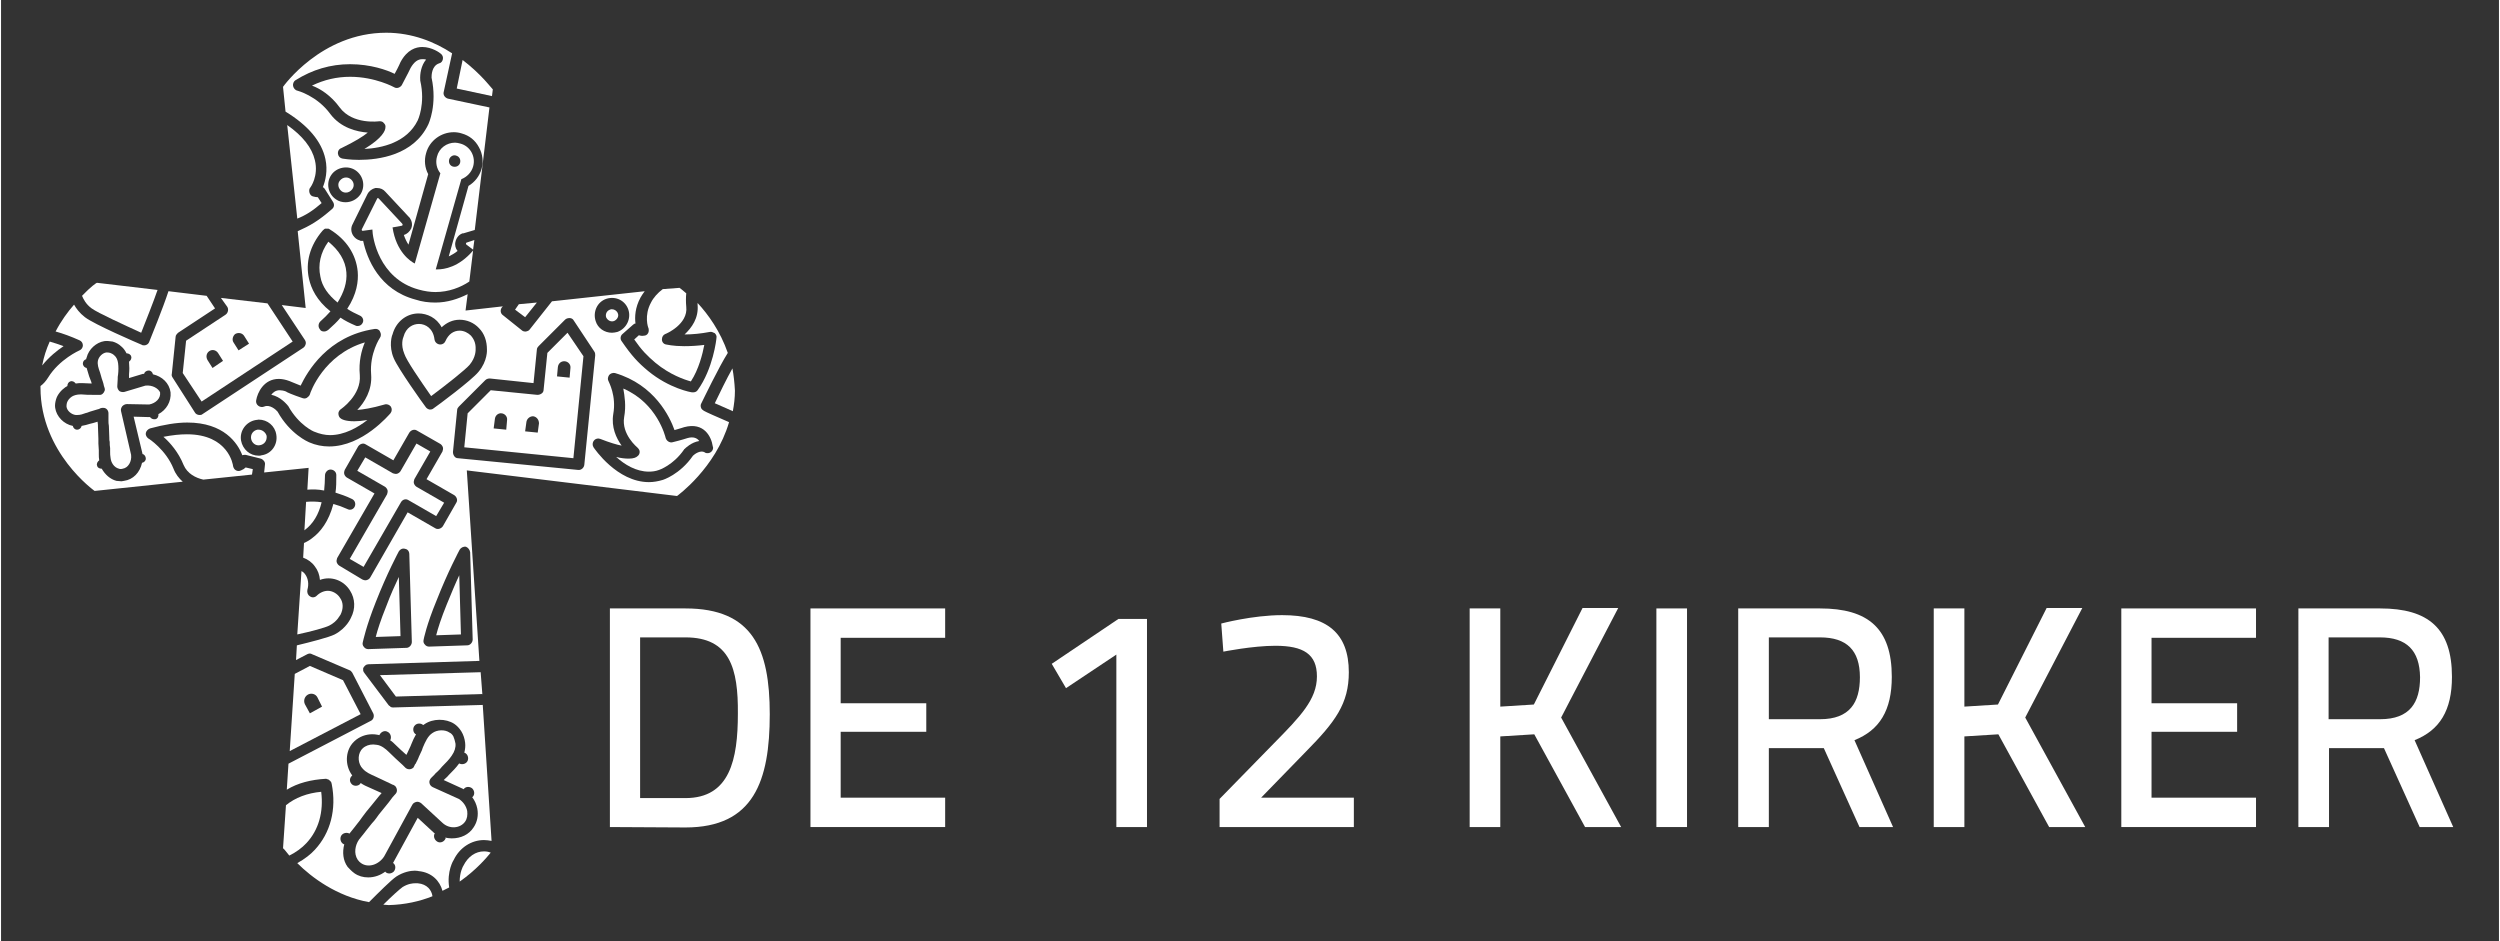 <?xml version="1.0" encoding="utf-8"?>
<!-- Generator: Adobe Illustrator 21.0.2, SVG Export Plug-In . SVG Version: 6.00 Build 0)  -->
<!DOCTYPE svg PUBLIC "-//W3C//DTD SVG 1.1//EN" "http://www.w3.org/Graphics/SVG/1.1/DTD/svg11.dtd">
<svg version="1.1" id="Lag_1" xmlns="http://www.w3.org/2000/svg" xmlns:xlink="http://www.w3.org/1999/xlink" x="595" y="224"
	 viewBox="0 0 595.3 224.3" width="595px" height="224px" style="enable-background:new 0 0 595.3 224.3;" xml:space="preserve">
<rect x="0" y="0" width="595.3" height="224.3" fill="#333333" stroke="none"/>
<style type="text/css">
	.st0{fill:#FFFFFF;}
</style>
<g>
	<path class="st0" d="M145.1,197.1V145h18c16,0,20.1,9.6,20.1,25.2c0,15.9-3.8,27-20.1,27L145.1,197.1L145.1,197.1z M163.1,151.9
		h-10.8v38.3h10.8c10.6,0,12.5-9.2,12.5-20.1C175.7,159.3,173.7,151.9,163.1,151.9z"/>
	<path class="st0" d="M192.9,145H225v7h-24.9v15.6h20.4v6.8h-20.4v15.7H225v7h-32.1V145z"/>
	<path class="st0" d="M266.3,147.5h6.8v49.6h-7.3V156l-12,8l-3.4-5.8L266.3,147.5z"/>
	<path class="st0" d="M290.4,197.1v-6.7l13-13.3c6.2-6.3,10.2-10.4,10.2-15.9c0-5.3-3.2-7.3-9.9-7.3c-5.4,0-12.4,1.4-12.4,1.4
		l-0.5-6.7c0,0,7.5-2,14.5-2c10.7,0,15.9,4.3,15.9,13.6c0,7.5-3.2,11.8-10.2,18.9l-10.7,11h22.1v7H290.4z"/>
	<path class="st0" d="M365.4,175l-8.1,0.5v21.6H350V145h7.3v23.4l8-0.5l11.6-23h8.5L371.8,171l14.3,26.1h-8.6L365.4,175z"/>
	<path class="st0" d="M394.5,145h7.3v52.1h-7.3V145z"/>
	<path class="st0" d="M434.4,178.3h-13.1v18.8H414V145h19.5c11.5,0,17.1,4.8,17.1,16.3c0,8-2.9,12.7-8.9,15.1l9.2,20.7h-8
		L434.4,178.3z M433.5,151.9h-12.2v19.5h12.2c7.1,0,9.5-4,9.5-10C443,155,439.9,151.9,433.5,151.9z"/>
	<path class="st0" d="M476,175l-8.1,0.5v21.6h-7.3V145h7.3v23.4l8-0.5l11.6-23h8.5L482.4,171l14.3,26.1h-8.6L476,175z"/>
	<path class="st0" d="M505.3,145h32.1v7h-24.9v15.6h20.4v6.8h-20.4v15.7h24.9v7h-32.1L505.3,145L505.3,145z"/>
	<path class="st0" d="M567.9,178.3h-13.1v18.8h-7.3V145H567c11.5,0,17.1,4.8,17.1,16.3c0,8-2.9,12.7-8.9,15.1l9.2,20.7h-8
		L567.9,178.3z M566.9,151.9h-12.2v19.5H567c7.1,0,9.5-4,9.5-10C576.4,155,573.3,151.9,566.9,151.9z"/>
</g>
<g>
	<path class="st0" d="M111,57.8c-0.1,0-0.2,0.1-0.2,0.2c0,0.1,0,0.2,0.1,0.3l1.6,1.2l0.3-2.3L111,57.8z"/>
	<g>
		<path class="st0" d="M157.7,68.9c-1.2,0.9-2.2,2-2.8,3.2c-1.7,3.1-0.7,6-0.6,6.1c0.1,0.4,0.1,0.9-0.1,1.2c-0.2,0.4-0.6,0.6-1,0.6
			c-0.5,0.1-0.9,0-1.2-0.1l-1.1,1c1.8,2.6,3.1,3.9,5.1,5.6c3.4,2.8,6.9,4,8.4,4.4c1.9-2.9,2.8-6.6,3.2-8.7c-1.6,0.2-3.2,0.3-4.8,0.3
			c-2.7,0-4.2-0.4-4.3-0.4c-0.6-0.1-1-0.6-1-1.2s0.3-1.1,0.8-1.3c0.1,0,5.5-2.3,5-6.5c-0.1-1.1-0.1-2.2,0-3.2
			c-0.9-0.8-1.6-1.3-1.6-1.3L157.7,68.9z"/>
		<polygon class="st0" points="90.3,160.9 94.1,166 114.7,165.4 114.3,160.2 		"/>
		<path class="st0" d="M110.2,206.3c-0.1,0.1-0.9,1.6-0.9,3.8c4-2.8,6.5-5.8,7.4-6.9c-0.5-0.2-1-0.3-1.6-0.3
			C113.1,202.9,111.3,204.1,110.2,206.3z"/>
		<path class="st0" d="M174.3,87.8c-1.4,2.5-3.1,6-4.2,8.3c1.2,0.5,2.7,1.2,4.3,1.9c0.3-1.6,0.5-3.2,0.5-4.9
			C174.8,91.2,174.6,89.4,174.3,87.8z"/>
		<path class="st0" d="M34.4,91.9l-5,1.5c-0.4,0.1-0.9,0-1.2-0.2c-0.3-0.3-0.5-0.7-0.5-1.1l0.1-1.7c0-0.4,0-0.8,0.1-1.2
			c0.1-0.9,0.1-1.8,0-2.6c-0.1-0.8-0.4-1.5-0.9-1.9c-0.3-0.3-0.7-0.5-1-0.6C25.7,84,25.4,84,25.1,84c-0.9,0.1-1.8,1-2,1.9
			s0.1,1.8,0.5,2.9l0.4,1.4c0.2,0.6,0.4,1.1,0.5,1.7c0,0.1,0.1,0.3,0.1,0.3c0.1,0.3,0.2,0.6,0.1,0.9c-0.2,0.6-0.7,1.1-1.3,1
			c-0.5,0-1,0-1.4,0c-0.9,0-1.9,0-2.8-0.1c-0.1,0-0.2,0-0.3,0c-0.8,0-1.5,0.2-2,0.5c-0.6,0.4-1,0.9-1.2,1.5
			c-0.1,0.3-0.1,0.7-0.1,0.9c0.1,1,1.2,1.9,2.2,2c0.1,0,0.3,0,0.4,0c0.7,0,1.3-0.2,2.1-0.5h0.1l0.8-0.3c0.7-0.2,1.3-0.4,2-0.6
			c0.1,0,0.2,0,0.3-0.1c-0.1,0,0.1-0.1,0.2-0.1c0.2-0.1,0.4-0.1,0.6-0.1h0.1c0.7,0,1.2,0.6,1.2,1.3c0,0.3,0,0.5,0,0.8v0.9
			c0,0.4,0,0.9,0.1,1.3l0.1,2.7c0,0.4,0,0.8,0.1,1.1c0,0.5,0,1,0.1,1.5c0,0.3,0,0.6,0,0.9c0,0.4,0,0.9,0.1,1.4
			c0.1,1.1,0.8,2.3,2,2.6c0.2,0.1,0.6,0.1,0.9,0c1.3-0.2,2.2-1.7,2-3.3L28.6,98c-0.1-0.4,0-0.8,0.3-1.2c0.3-0.3,0.7-0.5,1.1-0.5
			l5.3,0.1c1.6-0.3,2.8-1.5,2.6-2.9C37.5,92.6,36.1,91.7,34.4,91.9z"/>
		<path class="st0" d="M102.8,213.6c0-0.1,0-0.1,0-0.1c-0.2-1.3-1.2-2.8-3.5-3c-0.2,0-0.3,0-0.6,0c-0.6,0-1.7,0.1-3,0.9
			c-0.7,0.5-2.6,2.2-4.6,4.2c0.4,0,0.9,0.1,1.3,0.1C96.3,215.6,99.8,214.8,102.8,213.6z"/>
		<path class="st0" d="M110.4,106.6l26,2.6l2.4-24.3l-3.8-5.6l-4.8,4.8l-0.9,8.8c0,0.4-0.2,0.7-0.5,0.9c-0.3,0.2-0.6,0.3-1,0.3
			L116.7,93l-5.5,5.5L110.4,106.6z M132.7,87.5c0.1-0.9,0.8-1.5,1.7-1.4c0.8,0.1,1.4,0.8,1.3,1.6l-0.2,2.3l-3-0.3L132.7,87.5z
			 M125.2,100.6c0.1-0.8,0.8-1.4,1.6-1.4c0.8,0.1,1.4,0.8,1.4,1.7l-0.3,2.2l-3-0.3L125.2,100.6z M117.7,99.8
			c0.1-0.8,0.8-1.4,1.6-1.3c0.8,0.1,1.4,0.8,1.3,1.6l-0.2,2.3l-3-0.3L117.7,99.8z"/>
		<path class="st0" d="M106.2,144.1c-1.3,3.2-2.1,5.7-2.5,7.3l5.9-0.2l-0.4-14.1C108.3,139,107.3,141.4,106.2,144.1z"/>
		<path class="st0" d="M148.5,99.4c-0.7,4.1,3.1,7.2,3.2,7.3c0.3,0.3,0.5,0.6,0.5,1s-0.2,0.8-0.5,1c-0.3,0.3-0.9,0.6-2.1,0.6
			c-0.8,0-1.9-0.1-3-0.4c2,1.8,4.7,3.5,7.8,3.5l0,0c0.8,0,1.6-0.1,2.4-0.4c0,0,3.4-1.1,6-4.9c0-0.1,0.1-0.1,0.1-0.1
			c0.2-0.2,1.6-1.6,3.5-1.9c-0.5-0.7-1.4-1.1-2.8-0.7c0,0-1.5,0.5-3.6,1c-0.3,0.1-0.7,0-1-0.2s-0.5-0.5-0.6-0.8
			c-0.1-0.4-2-8.3-10.1-11.8C148.6,94.4,149,96.7,148.5,99.4z"/>
		<path class="st0" d="M146.1,76.5c0.7-0.3,1.2-1.1,0.9-1.8c-0.2-0.6-0.8-1-1.4-1c-0.2,0-0.3,0-0.5,0.1c-0.8,0.3-1.1,1.1-0.9,1.8
			C144.5,76.3,145.3,76.8,146.1,76.5z"/>
		<path class="st0" d="M68.7,203.9c1.6-0.8,3-1.8,4.1-3c2.9-3.1,4.1-7.4,3.5-12.2c-3.3,0.3-6.2,1.4-8.4,3.2l-0.7,10.3
			C67.3,202.1,67.8,202.8,68.7,203.9z"/>
		<path class="st0" d="M85.7,170.2l-4.2-8.1l-7.9-3.4l-3.6,1.9L68.8,179L85.7,170.2z M73.2,165.5c0.8-0.4,1.8-0.1,2.2,0.7l1.1,2.2
			l-2.9,1.6l-1.2-2.2C72,166.9,72.4,165.9,73.2,165.5z"/>
		<path class="st0" d="M14.9,82.5c-1.1-0.4-2.2-0.8-3.3-1.1c-0.8,1.8-1.4,3.6-1.8,5.7C11.5,85,13.4,83.5,14.9,82.5z"/>
		<path class="st0" d="M19.3,70.5c0.3,0.7,0.9,2,2.3,3c1.5,1.1,8.1,4.1,11.8,5.8c1.1-2.8,2.9-7.3,3.9-10.2l-14.4-1.7
			C22.8,67.3,21.3,68.4,19.3,70.5z"/>
		<path class="st0" d="M60,111.8l-1.7-0.4c-0.3,0.3-0.6,0.5-1.1,0.7c-0.4,0.2-0.8,0.2-1.2,0s-0.6-0.6-0.7-1c0-0.3-1.1-7.6-11-7.6
			c-1.7,0-3.5,0.2-5.6,0.6c1.6,1.4,3.6,3.7,4.8,6.7c0.9,2.1,2.9,3.1,4.7,3.5l11.6-1.2C59.9,112.7,59.9,112.3,60,111.8z"/>
		<path class="st0" d="M53.9,73.1c0.4,0.6,0.2,1.5-0.4,1.9l-9.4,6.2l-0.8,7.7l4.5,6.8l21.7-14.3l-6-9.1L52.4,71L53.9,73.1z
			 M50.4,87.7l-1.2-1.9c-0.4-0.7-0.3-1.6,0.4-2.1s1.6-0.3,2.1,0.4l1.2,1.9L50.4,87.7z M55.8,79.6c0.7-0.4,1.6-0.3,2.1,0.4l1.2,1.9
			l-2.5,1.6l-1.2-1.9C55,81,55.2,80.1,55.8,79.6z"/>
		<path class="st0" d="M78.2,149.1c2-1,2.6-2.6,2.7-2.6c0.7-1.4,0.7-2.9-0.1-4c-0.6-1-1.8-1.7-2.9-1.7c-0.9,0-1.9,0.4-2.7,1.2
			c-0.4,0.4-1.1,0.5-1.6,0.1c-0.5-0.3-0.7-0.9-0.6-1.5c0.4-1.4,0.2-2.7-0.5-3.7c-0.2-0.3-0.5-0.6-0.9-0.8l-1,15.1
			C73.9,150.5,77.2,149.6,78.2,149.1z"/>
		<path class="st0" d="M80.8,99.6c-0.3-0.3-0.4-0.7-0.4-1.1s0.3-0.8,0.6-1c0,0,4.9-3.3,4.5-8.1c-0.3-3.2,0.4-5.9,1.2-7.8
			c-9.8,2.9-13,11.9-13.1,12.4c-0.1,0.3-0.4,0.6-0.7,0.8c-0.3,0.2-0.7,0.2-1,0.1c-2.4-0.8-4-1.5-4-1.6c-0.5-0.2-1.1-0.3-1.5-0.3
			c-0.9,0-1.6,0.5-2,1.1c2.2,0.4,3.7,2.3,3.9,2.5c0,0.1,0.1,0.1,0.1,0.1c2.6,4.7,6.2,6.2,6.3,6.2c1.2,0.5,2.5,0.8,3.7,0.8
			c3.4,0,6.6-1.8,8.9-3.6c-1.2,0.2-2.2,0.3-3.1,0.3C82,100.4,81.1,99.9,80.8,99.6z"/>
		<path class="st0" d="M94.8,137.5c-0.9,1.9-2,4.3-3,7c-1.3,3.2-2.1,5.7-2.5,7.3l5.9-0.2L94.8,137.5z"/>
		<path class="st0" d="M97.1,119.2l6.6,3.8l1.9-3.2L99,116c-0.3-0.2-0.5-0.5-0.6-0.8s0-0.7,0.1-1l3.8-6.6l-3.3-1.9l-3.8,6.6
			c-0.2,0.3-0.5,0.5-0.8,0.6s-0.7,0-1-0.1l-6.6-3.8l-1.9,3.2l6.6,3.8c0.3,0.2,0.5,0.5,0.6,0.8s0,0.7-0.1,1l-8.9,15.4l3.3,1.9
			l8.9-15.4C95.7,119,96.5,118.8,97.1,119.2z"/>
		<path class="st0" d="M102.5,94.4c3.5-2.6,8.2-6.3,9.2-7.5c1.5-1.8,1.4-3.6,1.4-3.6c0.1-1.7-0.6-2.7-1.1-3.3
			c-0.7-0.7-1.7-1.2-2.7-1.2c-1.5,0-2.7,0.9-3.4,2.5c-0.2,0.5-0.7,0.8-1.2,0.8c-0.7,0-1.3-0.5-1.4-1.2c-0.3-2.6-2.1-3.7-3.7-3.7
			c-1.4,0-3.1,0.8-3.7,3.1c-0.1,0.2-0.7,1.8,0.2,4C96.6,85.9,100,90.8,102.5,94.4z"/>
		<path class="st0" d="M110.6,195.8c0.5-0.7,0.6-1.6,0.5-2.5c-0.2-1.1-0.9-2.2-2-2.9l-6.2-2.8c-0.4-0.2-0.7-0.5-0.8-1
			c-0.1-0.4,0.1-0.9,0.4-1.2s0.5-0.5,0.8-0.8c0.2-0.3,0.5-0.5,0.8-0.8s0.7-0.7,1-1.1c0.9-0.9,1.7-1.7,2.3-2.6c0.7-1,1-2,0.9-2.9
			c-0.1-0.6-0.3-1.2-0.5-1.7c-0.2-0.4-0.6-0.8-0.9-0.9c-1.1-0.8-3-0.7-4.1,0.1c-1.1,0.7-1.7,2.1-2.3,3.5l-0.2,0.6
			c-0.2,0.5-0.5,1-0.7,1.5c-0.2,0.6-0.5,1.1-0.8,1.7c0,0.1,0,0.1-0.1,0.1c0,0-0.1,0.1-0.1,0.2c-0.1,0.2-0.2,0.4-0.3,0.6
			c-0.5,0.5-1.3,0.6-1.9,0.1l-0.7-0.7c-1.1-1-2.2-2-3.3-3.1c-0.7-0.7-1.8-1.6-2.9-1.7c-1.1-0.2-2,0-2.7,0.4c-0.4,0.2-0.8,0.6-1,0.9
			c-0.9,1.3-0.7,3.3,0.4,4.4c0.8,0.9,1.8,1.3,2.9,1.8l3.6,1.7c0.1,0,0.1,0.1,0.2,0.1c0.1,0.1,0.3,0.1,0.4,0.2c0.2,0,0.4,0.2,0.6,0.3
			c0.5,0.5,0.6,1.3,0.2,1.8c-0.3,0.3-0.5,0.6-0.8,0.9c-0.3,0.4-0.6,0.8-0.9,1.2l-1.7,2.1c-0.5,0.6-0.9,1.1-1.3,1.7
			c-0.3,0.4-0.6,0.8-1,1.2c-0.4,0.5-0.8,1-1.2,1.5c-0.2,0.3-0.5,0.6-0.7,0.9c-0.4,0.5-0.8,1-1.2,1.5c-0.9,1.3-1.3,3.3-0.3,4.8
			c0.2,0.3,0.6,0.7,0.8,0.8c1.7,1.2,4.2,0.4,5.5-1.6l6.7-12.3c0.2-0.4,0.6-0.6,1-0.7c0.4-0.1,0.8,0.1,1.1,0.3l5.1,4.7
			C106.9,197.7,109.5,197.4,110.6,195.8z"/>
		<path class="st0" d="M107.9,204.9c1.4-2.9,4.2-4.7,7.2-4.7c0.6,0,1.2,0.1,1.8,0.2l-2.1-32.4l-21.3,0.6l0,0l0,0
			c-0.2,0-0.4,0-0.6-0.1c-0.1,0-0.1-0.1-0.1-0.1c-0.1-0.1-0.2-0.2-0.3-0.2c0,0,0-0.1-0.1-0.1l-5.8-7.7c0-0.1,0-0.1-0.1-0.1
			c0-0.1-0.1-0.2-0.1-0.2c0-0.1-0.1-0.2-0.1-0.3s0-0.1,0-0.1v-0.1c0-0.1,0-0.2,0-0.3s0-0.2,0.1-0.2c0-0.1,0.1-0.1,0.1-0.2
			c0.1-0.1,0.1-0.1,0.2-0.2c0,0,0-0.1,0.1-0.1c0,0,0.1,0,0.1-0.1c0.1-0.1,0.2-0.1,0.2-0.1c0.1,0,0.2,0,0.3-0.1h0.1l26.5-0.8l-3-45.4
			l50.1,6.1c0,0,9.2-6.6,12.4-17.6c-2.8-1.2-5.5-2.4-6-2.7c-0.3-0.2-0.6-0.4-0.7-0.8c-0.1-0.3-0.1-0.7,0.1-1c0.5-1,4.2-8.7,6.3-12
			c-1.8-5.2-4.7-9.2-7.2-11.9c0,0.1,0,0.3,0,0.4c0.3,3.2-1.4,5.5-3.1,7.1c1.9,0,3.9-0.2,6-0.6c0.4-0.1,0.8,0.1,1.2,0.3
			c0.3,0.3,0.5,0.7,0.4,1.1c0,0.3-0.8,7.4-4.5,12.5c-0.3,0.4-0.7,0.5-1.1,0.5c-0.1,0-0.1,0-0.2,0c-0.2,0-5.4-0.9-10.5-5.1
			c-2.4-2-3.9-3.6-6.3-7.1c-0.4-0.5-0.3-1.3,0.2-1.7l2.5-2.2c0.2-0.2,0.4-0.3,0.6-0.3c-0.2-1.6-0.1-3.8,1.2-6.2c0.3-0.5,0.6-1,1-1.5
			l-22.1,2.4l-5.3,6.7c-0.2,0.3-0.5,0.4-0.9,0.5c-0.1,0-0.1,0-0.2,0c-0.3,0-0.6-0.1-0.8-0.3l-4.5-3.6c-0.6-0.4-0.7-1.3-0.2-1.9
			l0.2-0.2l-8.9,1l0.5-3.9c-2.2,1.1-4.8,2-7.7,2c-1.6,0-3.2-0.2-4.7-0.7c-8.7-2.3-11.6-9.8-12.5-14h-0.2c-0.1,0-0.2,0-0.3,0h-0.1
			l-0.2-0.1c-0.7-0.2-1.2-0.6-1.6-1.2c-0.5-0.8-0.6-1.8-0.1-2.7l3.5-7.1c0.4-0.8,1.1-1.3,1.9-1.5h0.1h0.1h0.1h0.1
			c0.8,0,1.5,0.3,2,0.9l5.6,6l0.1,0.1l0.1,0.1c0.5,0.7,0.7,1.6,0.4,2.4v0.1l-0.1,0.1c-0.3,0.7-1,1.3-1.7,1.5
			c0.3,0.9,0.7,1.7,1.1,2.3l4.7-16.8c-0.8-1.5-1-3.3-0.5-5c0.8-3,3.6-5,6.6-5c0.6,0,1.3,0.1,1.9,0.3c1.8,0.5,3.2,1.6,4.1,3.3
			c0.9,1.6,1.1,3.5,0.6,5.2s-1.6,3.1-3.1,4l-4.7,16.8c0.6-0.3,1.4-0.7,2.1-1.3c-0.5-0.6-0.7-1.4-0.5-2.2c0.2-0.9,0.8-1.7,1.7-2h0.1
			h0.1l2.7-0.8l3.5-29.2l-9.9-2.1c-0.7-0.2-1.2-0.9-1-1.6l2-9.2C103.4,10,98,7.8,91.8,7.8c-15.5,0-24.6,12.9-24.6,12.9l0.6,5.9
			c5.4,3.3,8.6,7.1,9.5,11.3c0.6,2.8,0,5.2-0.6,6.7c0.2,0.1,0.4,0.3,0.5,0.5l1.9,3c0.4,0.6,0.3,1.3-0.2,1.7c-3.3,2.9-5.3,4-8.2,5.3
			l1.9,18.3l-5.7-0.7l5.5,8.3c0.2,0.3,0.3,0.7,0.2,1c-0.1,0.4-0.3,0.7-0.6,0.9L48,98.7c-0.2,0.2-0.5,0.2-0.7,0.2
			c-0.4,0-0.9-0.2-1.1-0.6L40.9,90c-0.2-0.3-0.3-0.6-0.2-0.9l0.9-8.8c0-0.4,0.3-0.7,0.6-1l8.8-5.8l-2-3l-9.1-1.1
			c-1.3,4-4.2,11.1-4.6,12.1c-0.1,0.3-0.4,0.6-0.7,0.7c-0.2,0.1-0.3,0.1-0.5,0.1s-0.4,0-0.5-0.1c-1.2-0.5-11.4-4.9-13.6-6.6
			c-1.3-1-2.1-2.1-2.6-3c-1.5,1.7-3.1,3.9-4.4,6.4c1.8,0.5,3.7,1.2,5.7,2.1c0.5,0.2,0.8,0.7,0.8,1.2s-0.3,1-0.8,1.2
			c0,0-4.8,2.1-7.5,6.5c-0.5,0.8-1.1,1.5-1.8,2c0,0.1,0,0.3,0,0.4c0,15.5,12.9,24.6,12.9,24.6l21-2.2c-0.9-0.8-1.7-1.8-2.2-3.1
			c-1.8-4.5-5.9-7.2-6-7.2c-0.4-0.3-0.7-0.8-0.6-1.3c0.1-0.5,0.5-0.9,1-1.1c3.3-0.9,6.3-1.4,8.9-1.4c8.7,0,12,4.9,13.1,7.8
			c0.2-0.1,0.5-0.1,0.8-0.1l3.6,0.9c0.6,0.2,1.1,0.8,1,1.4c-0.1,0.7-0.1,1.3-0.2,1.9l10.6-1.1l-0.3,5.2c1.2-0.1,2.5-0.1,4,0.2
			c0.1-1.1,0.2-2.3,0.2-3.6c0-0.7,0.6-1.4,1.3-1.4c0.8,0,1.4,0.6,1.4,1.3c0,1.6,0,3-0.2,4.2c1.2,0.4,2.5,0.8,3.9,1.5
			c0.7,0.3,1,1.1,0.7,1.8c-0.3,0.7-1.1,1-1.8,0.6c-1.1-0.5-2.2-0.9-3.3-1.2c-1.1,4.2-3.1,6.7-5,8.1c-0.6,0.5-1.3,0.9-2,1.2l-0.2,3.5
			c1.1,0.4,2.1,1.1,2.8,2.1c0.7,0.9,1.1,2,1.2,3.2c2.7-1,5.7,0.1,7.2,2.6c1.2,1.9,1.3,4.3,0.2,6.4c0,0-1,2.5-3.9,4
			c-1.4,0.7-5.7,1.8-9,2.6l-0.2,3.5l2.7-1.4c0.4-0.2,0.8-0.2,1.1,0l8.9,3.8c0.3,0.1,0.5,0.3,0.7,0.6l5,9.7c0.3,0.6,0.1,1.5-0.6,1.8
			L68.5,182l-0.4,6.2c2.6-1.6,5.8-2.4,9.3-2.6c0.1,0,0.2,0,0.3,0.1c0,0,0,0,0.1,0s0.3,0.1,0.4,0.2l0.1,0.1c0.1,0.1,0.2,0.1,0.2,0.2
			c0.1,0.1,0.1,0.1,0.2,0.2v0.1c0,0.1,0.1,0.2,0.1,0.3c1.2,6.1-0.3,11.7-4,15.7c-1,1.1-2.4,2.2-4.2,3.2c3.4,3.4,9.4,7.9,17.1,9.3
			c2.3-2.3,5.3-5.3,6.5-6.1c1.7-1.1,3.4-1.4,4.4-1.4c0.6,0,0.9,0.1,0.9,0.1c3.2,0.3,5.1,2.4,5.7,4.7c0.5-0.3,1.1-0.5,1.6-0.8
			C106.2,207.7,107.8,205,107.9,204.9z M37.5,98.7c0.1,0.5-0.2,1.1-0.7,1.2s-1-0.1-1.3-0.5h-0.1c-0.1,0-0.1,0-0.2,0l-3.6-0.1
			l2.1,8.8c0,0,0,0,0,0.1c0.5,0.1,0.8,0.6,0.8,1.1s-0.4,0.9-0.9,1c-0.5,2.3-2.1,4-4.3,4.3c-0.2,0-0.4,0.1-0.6,0.1
			c-0.4,0-0.8-0.1-1.2-0.1c-1.5-0.4-2.7-1.5-3.5-2.9c-0.5,0-1-0.2-1.1-0.7c-0.2-0.5,0.1-1,0.5-1.3c-0.1-0.5-0.1-1-0.1-1.5
			c0-0.3,0-0.6,0-0.9c0-0.5-0.1-1.1-0.1-1.6c0-0.4,0-0.7,0-1.1l-0.1-2.8c0-0.4,0-0.8-0.1-1.3c-0.3,0.1-0.7,0.2-1,0.3l-0.8,0.2
			c-0.7,0.2-1.3,0.4-2,0.5c-0.1,0.5-0.5,0.9-1.1,0.9c-0.5,0-0.9-0.4-1-0.9c-2.1-0.4-3.9-2.2-4.2-4.3c-0.1-0.6,0-1.3,0.2-2
			c0.3-1.1,1.2-2.2,2.2-2.9c0.2-0.1,0.3-0.2,0.5-0.3c0-0.5,0.3-1,0.7-1.1c0.5-0.2,1,0.1,1.3,0.5c0.5-0.1,1-0.1,1.5-0.1
			c0.8,0,1.5,0.1,2.3,0.1c0-0.1-0.1-0.3-0.1-0.4L21,89.7c-0.2-0.6-0.4-1.3-0.6-2c-0.5-0.1-0.9-0.5-0.9-1.1c0-0.5,0.4-0.9,0.8-1
			c0-0.1,0-0.2,0.1-0.4c0.5-2,2.3-3.6,4.2-3.9c0.5-0.1,1.3,0,2,0.1c0.7,0.2,1.5,0.6,2.1,1.2c0.5,0.4,0.9,1,1.2,1.6
			c0.5,0,1,0.3,1.1,0.7c0.2,0.5-0.1,1-0.5,1.3c0.1,1.1,0.1,2,0,3c0,0.3,0,0.6,0,0.9l3.3-1c0.1,0,0.1,0,0.2,0h0.1
			c0.1-0.5,0.6-0.8,1.1-0.8s0.9,0.4,1,0.9c2.2,0.5,3.9,2.1,4.2,4.3C40.6,95.7,39.4,97.7,37.5,98.7z M111.8,131.6l0.6,20.8
			c0,0.7-0.6,1.4-1.3,1.4H111l0,0l-9,0.3l0,0c-0.4,0-0.8-0.2-1-0.5c-0.3-0.3-0.4-0.7-0.3-1.1c0-0.1,0.7-3.6,3.1-9.4
			c2.7-6.9,5.4-11.9,5.5-12.1c0.3-0.5,0.9-0.8,1.5-0.7C111.3,130.5,111.7,131,111.8,131.6z M160.5,102.5c1.4-0.4,2.3-0.7,2.3-0.7
			c4.8-1.3,6.5,2.4,6.8,4.5c0,0.1,0.1,0.3,0.1,0.4c0,0.7-0.6,1.3-1.3,1.3l0,0c-0.2,0-0.5,0-0.7-0.2c-1-0.6-2.4,0.4-2.8,0.8
			c-3.1,4.5-7.2,5.8-7.3,5.8c-1,0.3-2.1,0.5-3.2,0.5l0,0c-7.6,0-13-8-13.2-8.3c-0.3-0.5-0.3-1.1,0.1-1.6c0.4-0.5,1-0.6,1.5-0.4
			c2.3,0.9,4,1.4,5.1,1.6c-1.3-1.8-2.5-4.4-2-7.5c0.8-4.4-1.1-7.7-1.1-7.8c-0.3-0.5-0.2-1,0.1-1.5c0.3-0.4,0.9-0.6,1.4-0.5
			C155.8,91.7,159.4,99.4,160.5,102.5z M144.3,71.2c2.3-0.7,4.5,0.5,5.2,2.6s-0.4,4.5-2.6,5.3c-0.4,0.1-0.9,0.2-1.3,0.2
			c-1.8,0-3.4-1.1-3.9-2.8C141,74.3,142.1,71.9,144.3,71.2z M126.9,91.3l0.8-8c0-0.3,0.2-0.6,0.4-0.8l6.3-6.3
			c0.3-0.3,0.7-0.4,1.1-0.4c0.4,0,0.8,0.2,1,0.6l4.9,7.4c0.2,0.3,0.2,0.6,0.2,0.9l-2.6,26.1c-0.1,0.7-0.7,1.2-1.3,1.2h-0.1
			l-28.7-2.8c-0.4,0-0.7-0.2-0.9-0.5c-0.2-0.3-0.3-0.6-0.3-1l1-10c0-0.3,0.2-0.6,0.4-0.8l6.3-6.3c0.3-0.3,0.7-0.4,1.1-0.4
			L126.9,91.3z M93.3,79.7c0.8-3,3.3-5,6.2-5c2,0,4.3,1,5.5,3.3c1.2-1.1,2.6-1.8,4.3-1.8c1.7,0,3.4,0.7,4.6,2
			c1.3,1.3,1.9,3.1,1.9,5.1c0,0,0.2,2.7-2,5.3c-1.6,2-9.8,8.1-10.7,8.7c-0.2,0.2-0.5,0.3-0.8,0.3c-0.1,0-0.1,0-0.2,0
			c-0.4-0.1-0.7-0.3-0.9-0.6c-0.7-0.9-6.6-9.2-7.6-11.6C92.3,82.4,93.2,79.8,93.3,79.7z M70.6,21.6c-0.5-0.1-0.9-0.6-1-1.1
			s0.1-1.1,0.6-1.4c4-2.5,8.3-3.8,13-3.8c4.9,0,8.8,1.4,10.6,2.3c0.9-1.6,1.4-2.8,1.4-2.8c1.6-3,3.7-3.6,5.2-3.6
			c2.3,0,4.2,1.4,4.4,1.6c0.4,0.3,0.6,0.8,0.5,1.3s-0.4,0.9-0.9,1c-1.8,0.6-1.8,2.9-1.8,3.4c1.4,6.5-0.7,11-0.8,11.2
			C98.3,37,90,38.1,85.3,38.1l0,0c-2.3,0-3.8-0.3-3.9-0.3c-0.6-0.1-1-0.5-1.1-1.1s0.2-1.2,0.8-1.4c3.3-1.6,5.2-2.8,6.3-3.7
			c-2.6-0.2-6.4-1.1-8.9-4.4C75.3,22.8,70.6,21.6,70.6,21.6z M78.7,41.7c1.2-1.8,3.9-2.4,5.8-1.1c1.9,1.3,2.4,3.9,1.1,5.8
			c-0.8,1.1-2.1,1.8-3.5,1.8l0,0c-0.8,0-1.6-0.2-2.3-0.7C77.9,46.2,77.4,43.6,78.7,41.7z M76.6,55c0.1-0.1,0.1-0.1,0.2-0.2
			c0,0,0.1,0,0.1-0.1c0.1-0.1,0.2-0.1,0.3-0.2c0.1,0,0.1,0,0.2,0s0.2,0,0.3,0c0.1,0,0.2,0,0.3,0c0.1,0,0.1,0,0.2,0.1
			c0.1,0,0.1,0,0.2,0.1c3.9,2.4,6.2,5.9,6.6,10c0.2,2.3-0.2,5.4-2.5,8.9c0.9,0.6,1.9,1.1,3,1.6c0.7,0.3,1,1.1,0.7,1.7
			c-0.2,0.5-0.7,0.8-1.2,0.8c-0.2,0-0.3,0-0.5-0.1c-1.4-0.6-2.6-1.2-3.6-1.9c-0.8,1-1.8,1.9-2.9,2.9c-0.4,0.3-0.7,0.4-1,0.4
			c-0.4,0-0.8-0.1-1-0.5c-0.5-0.6-0.4-1.4,0.1-1.9c0.9-0.8,1.7-1.6,2.4-2.4c-3.3-2.6-4.6-5.5-5.1-7.7C72.5,62.6,73.6,58.5,76.6,55z
			 M62.1,108.5c-0.2,0.1-0.5,0.1-0.7,0.1c-2.1,0-3.8-1.5-4.2-3.6c-0.4-2.3,1.2-4.5,3.5-4.9c0.3,0,0.5-0.1,0.7-0.1
			c2.1,0,3.9,1.5,4.2,3.6C66,106,64.4,108.2,62.1,108.5z M78.2,106.4c-1.6,0-3.2-0.3-4.8-1c-0.2-0.1-4.5-1.9-7.5-7.3
			c-0.4-0.5-1.9-1.8-3.2-1.2c-0.5,0.2-1,0.1-1.4-0.2c-0.4-0.3-0.6-0.8-0.5-1.3c0.3-1.8,1.8-5.1,5.4-5.1c0.8,0,1.7,0.2,2.5,0.5
			c0.1,0,1.1,0.5,2.7,1.1C73,88.6,77.8,80.1,89,78.4c0.5-0.1,1.1,0.1,1.3,0.6c0.3,0.5,0.3,1.1,0,1.5c0,0-2.5,3.7-2.1,8.7
			c0.3,3.8-1.6,6.7-3.3,8.5c1.3-0.1,3.4-0.4,6.5-1.3c0.6-0.2,1.2,0.1,1.5,0.5c0.3,0.5,0.3,1.1-0.1,1.6
			C92.5,98.8,86.2,106.4,78.2,106.4z M80.6,134.8c-0.3-0.2-0.5-0.5-0.6-0.8s0-0.7,0.1-1l8.9-15.4l-6.6-3.8c-0.3-0.2-0.5-0.5-0.6-0.8
			c-0.1-0.4,0-0.7,0.1-1l3.2-5.6c0.4-0.6,1.2-0.9,1.8-0.5l6.6,3.8l3.8-6.6c0.4-0.6,1.2-0.9,1.8-0.5l5.6,3.2c0.3,0.2,0.5,0.5,0.6,0.8
			s0,0.7-0.1,1l-3.8,6.6l6.6,3.8c0.6,0.4,0.9,1.2,0.5,1.8l-3.2,5.6c-0.2,0.3-0.5,0.5-0.8,0.6s-0.7,0.1-1-0.1l-6.6-3.8L88,137.6
			c-0.2,0.4-0.7,0.7-1.2,0.7c-0.2,0-0.5-0.1-0.7-0.2L80.6,134.8z M89.3,143.5c2.7-6.9,5.4-11.9,5.5-12.1c0.3-0.5,0.9-0.8,1.5-0.6
			c0.6,0.1,1,0.6,1,1.3l0.6,20.9c0,0.7-0.6,1.4-1.3,1.4h-0.1l0,0l-9,0.3l0,0c-0.4,0-0.8-0.2-1-0.5c-0.3-0.3-0.4-0.7-0.3-1.1
			C86.3,152.7,87,149.3,89.3,143.5z M105.9,199.9c-0.3,0.7-1.2,1.1-1.9,0.7c-0.7-0.4-1-1.2-0.7-1.9l0.1-0.1l0,0
			c-0.1,0-0.1-0.1-0.2-0.1l-3.9-3.6l-5.9,10.8c0,0,0,0,0.1,0c0.6,0.5,0.6,1.4,0.1,2c-0.6,0.6-1.5,0.6-2,0.1c0,0,0,0,0-0.1
			c-1.2,0.9-2.6,1.4-4.1,1.4c-1.2,0-2.3-0.3-3.3-1c-0.7-0.5-1.3-1.2-1.6-1.5c-1.1-1.5-1.3-3.5-0.8-5.4h-0.1c-0.7-0.3-1-1.2-0.7-1.9
			s1.2-1,1.9-0.7c0.1,0,0.1,0.1,0.1,0.1c0.4-0.5,0.8-1,1.2-1.5c0.2-0.3,0.5-0.6,0.7-0.9c0.4-0.5,0.8-1,1.2-1.6
			c0.3-0.4,0.6-0.8,0.9-1.2c0.5-0.6,0.9-1.1,1.4-1.7l1.7-2.1c0.2-0.2,0.4-0.5,0.6-0.7l-2.9-1.3c-0.7-0.3-1.4-0.6-2.1-1.1
			c0,0.1-0.1,0.1-0.1,0.2c-0.5,0.6-1.5,0.6-2,0.1c-0.6-0.6-0.6-1.4,0-2l0.1-0.1c-1.6-2.1-1.7-5.1-0.3-7.2c0.4-0.6,1.1-1.3,1.8-1.7
			c1.3-0.8,2.9-1.1,4.5-0.8c0.2,0,0.3,0.1,0.5,0.1v-0.1c0.4-0.7,1.2-1.1,1.9-0.7c0.7,0.3,1,1.2,0.7,1.9c0,0,0,0.1-0.1,0.1
			c0.5,0.3,0.9,0.7,1.3,1.1c0.8,0.8,1.7,1.6,2.6,2.4c0.1-0.2,0.2-0.4,0.3-0.6c0.2-0.5,0.5-1,0.7-1.5l0.2-0.5
			c0.3-0.8,0.7-1.6,1.1-2.3c-0.1,0-0.1-0.1-0.2-0.1c-0.6-0.5-0.6-1.5-0.1-2c0.5-0.6,1.5-0.6,2-0.1l0,0c0.1-0.1,0.2-0.1,0.3-0.2
			c2-1.4,5.1-1.4,7.1-0.1c0.6,0.4,1.2,1,1.7,1.8s0.8,1.8,0.9,2.7c0.1,0.8,0,1.6-0.2,2.4h0.1c0.7,0.3,1,1.2,0.7,1.9s-1.2,1-1.9,0.7
			c-0.1,0-0.1-0.1-0.1-0.1c-0.7,1-1.6,1.9-2.5,2.8c-0.3,0.4-0.7,0.7-1,1c-0.1,0.1-0.2,0.2-0.2,0.2l4.6,2.1c0.1,0,0.1,0.1,0.2,0.1
			l0,0c0,0,0,0,0-0.1c0.5-0.6,1.4-0.6,2-0.1c0.6,0.6,0.6,1.5,0.1,2c0,0-0.1,0-0.1,0.1c0.6,0.8,1,1.7,1.2,2.7c0.3,1.6,0,3.2-0.9,4.5
			c-1.1,1.7-3,2.6-5.2,2.6c-0.6,0-1.1-0.1-1.6-0.2C106,199.7,106,199.8,105.9,199.9z"/>
		<path class="st0" d="M80.7,25.6c3.1,4.2,9.4,3.3,9.4,3.3c0.1,0,0.1,0,0.2,0c0.3,0,0.7,0.1,0.9,0.4c0.3,0.3,0.5,0.6,0.4,1.1
			c0,0.7-0.7,2.5-5,5.1c4.1-0.2,10.1-1.5,12.7-6.8c0,0,1.9-3.9,0.6-9.5c0-0.1,0-0.1,0-0.2c-0.1-1.3,0.2-3.4,1.4-4.8
			c-0.3-0.1-0.6-0.1-0.9-0.1c-1.1,0-2,0.7-2.8,2.1c0,0-0.8,1.7-2.1,4.1c-0.2,0.3-0.5,0.5-0.8,0.6s-0.7,0.1-1-0.1
			c0,0-4.5-2.5-10.5-2.5c-3.2,0-6.2,0.7-9.1,2.1C76,21.1,78.6,22.7,80.7,25.6z"/>
		<path class="st0" d="M82.2,45.9L82.2,45.9c0.6,0,1.1-0.3,1.5-0.8c0.6-0.8,0.4-1.9-0.5-2.5c-0.3-0.2-0.6-0.3-1-0.3
			c-0.6,0-1.1,0.3-1.5,0.8c-0.6,0.8-0.3,1.9,0.5,2.5C81.5,45.8,81.8,45.9,82.2,45.9z"/>
		<path class="st0" d="M80.2,72.1c1.5-2.4,2.3-4.8,2.1-7.2c-0.2-2.8-1.8-5.3-4.3-7.3c-1.9,2.6-2.5,5.5-1.9,8.3
			C76.5,68.3,78,70.3,80.2,72.1z"/>
		<path class="st0" d="M61.4,102.4c-0.1,0-0.2,0-0.3,0c-1,0.2-1.7,1.1-1.5,2.2c0.2,1,1.1,1.7,2.1,1.5c1.1-0.2,1.7-1.1,1.6-2.2
			C63.1,103.1,62.3,102.4,61.4,102.4z"/>
		<path class="st0" d="M72.4,126.3c2-1.5,3.3-3.7,4-6.6c-1.3-0.2-2.5-0.2-3.7-0.1l-0.4,6.8C72.3,126.4,72.3,126.4,72.4,126.3z"/>
		<path class="st0" d="M110,14.3l-1.4,6.8l8.4,1.8l0.2-1.6C117.1,21.3,114.5,17.7,110,14.3z"/>
		<polygon class="st0" points="122.5,73.8 124.9,75.6 127.7,72.1 123.4,72.5 		"/>
		<path class="st0" d="M104,64.2c-0.2,0-0.3,0-0.4,0l6.1-21.5c1.3-0.5,2.4-1.6,2.8-3c0.7-2.4-0.7-4.9-3.1-5.5
			c-0.4-0.1-0.8-0.2-1.2-0.2c-2,0-3.8,1.3-4.3,3.3c-0.4,1.4-0.1,2.9,0.8,4l-6.1,21.5c-1-0.5-4.4-2.7-5.3-8.6l2.2-0.4
			c0.1,0,0.2-0.1,0.2-0.2c0-0.1,0-0.2-0.1-0.3l-5.6-6c-0.1-0.1-0.2-0.1-0.2-0.1l0,0c-0.1,0-0.2,0.1-0.2,0.2L86,54.6
			c-0.1,0.1,0,0.2,0,0.3s0.1,0.1,0.2,0.1h0.1l0,0l2.2-0.3c0,1.8,1.5,11.7,11,14.3c1.4,0.4,2.8,0.6,4,0.6c3.2,0,6-1.1,8.1-2.5
			l0.9-7.4C109.1,63.7,105.6,64.2,104,64.2z M106.8,38c0.2-0.7,1-1.2,1.7-0.9c0.7,0.2,1.1,0.9,0.9,1.7c-0.2,0.7-0.9,1.1-1.7,0.9
			C107,39.5,106.6,38.8,106.8,38z"/>
		<path class="st0" d="M76.4,48.4L75.5,47c-0.4,0-0.8-0.1-1.2-0.2c-0.4-0.1-0.7-0.5-0.8-0.9c-0.1-0.4-0.1-0.9,0.2-1.2
			c0.1-0.1,2-2.8,1.1-6.5c-0.7-3-2.9-5.8-6.6-8.4l2.4,22.3C72.6,51.3,74.2,50.3,76.4,48.4z"/>
	</g>
</g>
</svg>
